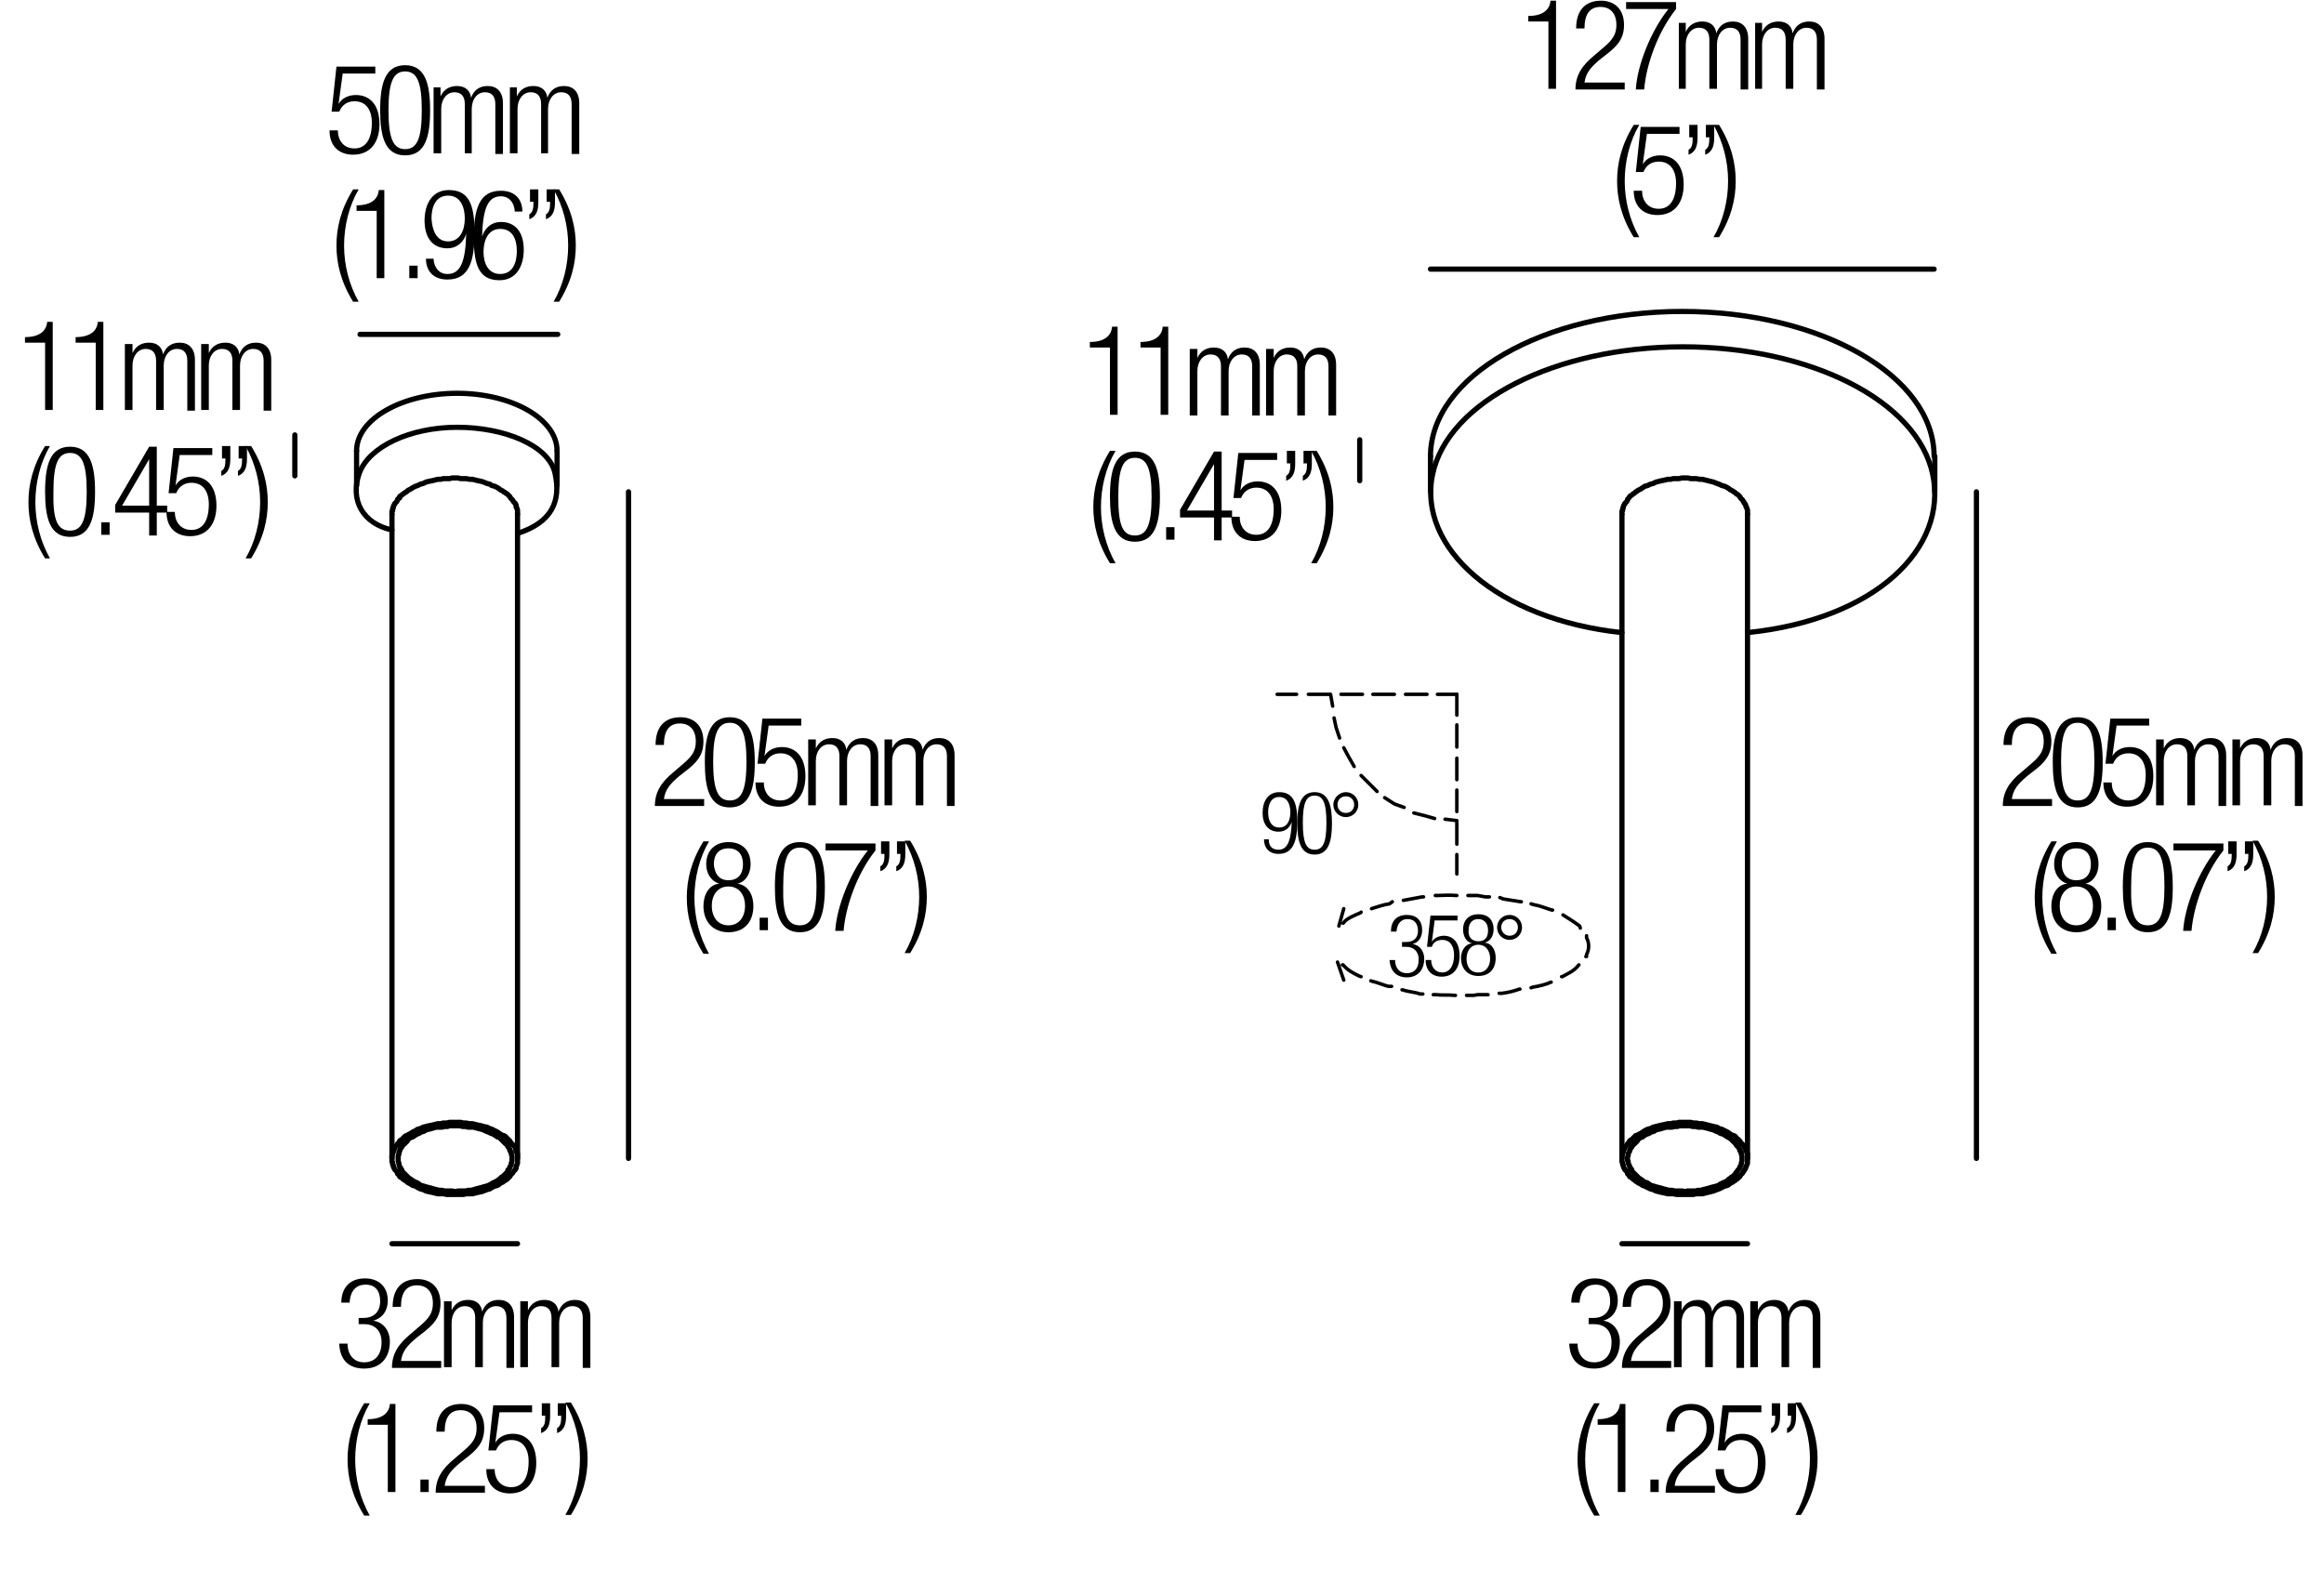<?xml version="1.0" encoding="utf-8"?>
<!-- Generator: Adobe Illustrator 18.0.0, SVG Export Plug-In . SVG Version: 6.00 Build 0)  -->
<!DOCTYPE svg PUBLIC "-//W3C//DTD SVG 1.1//EN" "http://www.w3.org/Graphics/SVG/1.1/DTD/svg11.dtd">
<svg version="1.1" id="Livello_1" xmlns="http://www.w3.org/2000/svg" xmlns:xlink="http://www.w3.org/1999/xlink" x="0px" y="0px"
	 viewBox="0 0 335 230" enable-background="new 0 0 335 230" xml:space="preserve">
<g>
	<rect x="93.6" y="103.3" fill="none" width="45.3" height="42.6"/>
	<path d="M94.5,107.4c0-2.5,1.2-4,3.6-4c1.7,0,3.3,1,3.3,3.5c0,1.5-0.5,2.6-2.1,3.9l-1.4,1.1c-1.3,1.1-2,1.9-2.2,3.3h5.8v1h-7.1
		c0-2.1,1-3.5,2.7-4.9l1.4-1.2c1.3-1.1,1.8-1.9,1.8-3.2c0-1.7-0.9-2.6-2.3-2.6c-1.5,0-2.3,1-2.3,3.1H94.5z"/>
	<path d="M105.2,103.4c2.9,0,3.6,2.7,3.6,6.5c0,3.8-0.7,6.5-3.6,6.5s-3.6-2.7-3.6-6.5C101.6,106.1,102.3,103.4,105.2,103.4z
		 M105.2,115.4c1.7,0,2.4-1.5,2.4-5.6c0-4.1-0.7-5.6-2.4-5.6s-2.4,1.5-2.4,5.6C102.8,113.9,103.5,115.4,105.2,115.4z"/>
	<path d="M115.5,103.6v1h-4.7l-0.6,4.4l0,0c0.5-0.9,1.5-1.3,2.5-1.3c2,0,3.4,1.4,3.4,4.2c0,2.6-1.3,4.4-3.8,4.4
		c-2,0-3.4-1.2-3.4-3.5h1.2c0,1.4,0.8,2.6,2.4,2.6s2.5-1.3,2.5-3.7c0-1.8-0.8-3.1-2.5-3.1c-1,0-1.8,0.5-2.2,1.5h-1.1l0.7-6.5H115.5z
		"/>
	<path d="M116.6,106.6h1v1.3h0c0.5-1.1,1.4-1.5,2.4-1.5c1.2,0,1.9,0.7,2,1.7h0c0.4-1.1,1.2-1.7,2.4-1.7c1.3,0,2.2,0.8,2.2,2.5v7.3
		h-1.1V109c0-1.1-0.5-1.7-1.5-1.7c-1.1,0-1.9,1-1.9,2.4v6.4h-1.1V109c0-1.1-0.5-1.7-1.5-1.7c-1.1,0-1.9,1-1.9,2.4v6.4h-1.1V106.6z"
		/>
	<path d="M127.6,106.6h1v1.3h0c0.5-1.1,1.4-1.5,2.4-1.5c1.2,0,1.9,0.7,2,1.7h0c0.4-1.1,1.2-1.7,2.4-1.7c1.3,0,2.2,0.8,2.2,2.5v7.3
		h-1.1V109c0-1.1-0.5-1.7-1.5-1.7c-1.1,0-1.9,1-1.9,2.4v6.4h-1.1V109c0-1.1-0.5-1.7-1.5-1.7c-1.1,0-1.9,1-1.9,2.4v6.4h-1.1V106.6z"
		/>
	<path d="M102.2,121.3c-1.4,2.4-2.1,5.3-2.1,8.1s0.7,5.6,2.1,8.1h-0.8c-1.8-2.9-2.4-5.6-2.4-8.1s0.6-5.2,2.4-8.1H102.2z"/>
	<path d="M103.7,127.4L103.7,127.4c-1.3-0.4-1.9-1.6-1.9-2.8c0-2.1,1.4-3.2,3.2-3.2c1.9,0,3.2,1.1,3.2,3.2c0,1.2-0.6,2.5-1.9,2.8v0
		c1.6,0.2,2.3,1.7,2.3,3.2c0,2.4-1.4,3.8-3.6,3.8c-2.1,0-3.6-1.4-3.6-3.8C101.4,129,102.2,127.5,103.7,127.4z M105,133.4
		c1.6,0,2.4-1.3,2.4-2.8c0-1.5-0.8-2.8-2.4-2.8s-2.4,1.3-2.4,2.8C102.6,132.1,103.4,133.4,105,133.4z M105,126.9
		c1.4,0,2.1-0.9,2.1-2.3c0-1.4-0.7-2.3-2.1-2.3c-1.4,0-2.1,0.9-2.1,2.3C103,125.9,103.6,126.9,105,126.9z"/>
	<path d="M109.5,132.3h1.2v1.8h-1.2V132.3z"/>
	<path d="M115.3,121.4c2.9,0,3.6,2.7,3.6,6.5c0,3.8-0.7,6.5-3.6,6.5s-3.6-2.7-3.6-6.5C111.7,124.1,112.4,121.4,115.3,121.4z
		 M115.3,133.4c1.7,0,2.4-1.5,2.4-5.6c0-4.1-0.7-5.6-2.4-5.6s-2.4,1.5-2.4,5.6C112.8,131.9,113.5,133.4,115.3,133.4z"/>
	<path d="M119,121.6h7.2v1c-2.7,3.4-4.3,8.1-4.6,11.6h-1.2c0.2-3.5,2.2-8.5,4.7-11.6H119V121.6z"/>
	<path d="M127,121.3h1.2v1.8c0,1.1-0.2,2.1-1.3,2.5v-0.7c0.5-0.3,0.6-0.8,0.6-1.8H127V121.3z M129.3,121.3h1.2v1.8
		c0,1.1-0.2,2.1-1.3,2.5v-0.7c0.5-0.3,0.6-0.8,0.6-1.8h-0.5V121.3z"/>
	<path d="M130.4,137.4c1.4-2.4,2.1-5.3,2.1-8.1s-0.7-5.6-2.1-8.1h0.8c1.8,2.9,2.4,5.6,2.4,8.1s-0.6,5.2-2.4,8.1H130.4z"/>
</g>
<path fill="none" stroke="#000000" stroke-width="0.75" stroke-linecap="round" stroke-linejoin="round" stroke-miterlimit="10" d="
	M211.7,80.8"/>
<line fill="none" stroke="#000000" stroke-width="0.75" stroke-linecap="round" stroke-linejoin="round" stroke-miterlimit="10" x1="80.3" y1="70" x2="80.3" y2="65"/>
<line fill="none" stroke="#000000" stroke-width="0.75" stroke-linecap="round" stroke-linejoin="round" stroke-miterlimit="10" x1="51.4" y1="70" x2="51.4" y2="65"/>
<path fill="none" stroke="#000000" stroke-width="0.75" stroke-linecap="round" stroke-linejoin="round" stroke-miterlimit="10" d="
	M74.6,76.9c5-1.6,6.3-4.7,5.4-8.7c-0.9-4-7.3-6.6-14.1-6.6c-6.8,0-12.7,2.8-14.1,6.6c-1.4,3.9,0.5,7.3,4.7,8.2"/>
<path fill="none" stroke="#000000" stroke-width="0.75" stroke-linecap="round" stroke-linejoin="round" stroke-miterlimit="10" d="
	M80.3,65c0-4.6-6.5-8.3-14.4-8.3S51.4,60.4,51.4,65"/>
<line fill="none" stroke="#000000" stroke-width="0.75" stroke-linecap="round" stroke-linejoin="round" stroke-miterlimit="10" x1="80.4" y1="48.2" x2="51.9" y2="48.2"/>
<line fill="none" stroke="#000000" stroke-width="0.75" stroke-linecap="round" stroke-linejoin="round" stroke-miterlimit="10" x1="42.5" y1="62.7" x2="42.5" y2="68.6"/>
<path fill="none" stroke="#000000" stroke-width="0.75" stroke-linecap="round" stroke-linejoin="round" stroke-miterlimit="10" d="
	M278.8,65.8c0-11.6-16.3-20.9-36.3-20.9s-36.3,9.4-36.3,20.9"/>
<line fill="none" stroke="#000000" stroke-width="0.75" stroke-linecap="round" stroke-linejoin="round" stroke-miterlimit="10" x1="278.8" y1="38.8" x2="206.2" y2="38.8"/>
<line fill="none" stroke="#000000" stroke-width="0.75" stroke-linecap="round" stroke-linejoin="round" stroke-miterlimit="10" x1="278.9" y1="70.9" x2="278.9" y2="65.8"/>
<line fill="none" stroke="#000000" stroke-width="0.75" stroke-linecap="round" stroke-linejoin="round" stroke-miterlimit="10" x1="206.2" y1="70.9" x2="206.2" y2="65.8"/>
<path fill="none" stroke="#000000" stroke-width="0.75" stroke-linecap="round" stroke-linejoin="round" stroke-miterlimit="10" d="
	M251.9,91.2c18.5-1.9,28.9-12.2,26.7-22.8S261,50,242.6,50s-33.9,7.9-36.1,18.4c-2.2,10.5,9.3,20.9,27.3,22.8"/>
<g>
	<rect x="44.4" y="9.3" fill="none" width="42.7" height="38.7"/>
	<path d="M54.1,9.6v1h-4.7l-0.6,4.4l0,0c0.5-0.9,1.5-1.3,2.5-1.3c2,0,3.4,1.4,3.4,4.2c0,2.6-1.3,4.4-3.8,4.4c-2,0-3.4-1.2-3.4-3.5
		h1.2c0,1.4,0.8,2.6,2.4,2.6s2.5-1.3,2.5-3.7c0-1.8-0.8-3.1-2.5-3.1c-1,0-1.8,0.5-2.2,1.5h-1.1l0.7-6.5H54.1z"/>
	<path d="M58.4,9.4c2.9,0,3.6,2.7,3.6,6.5c0,3.8-0.7,6.5-3.6,6.5s-3.6-2.7-3.6-6.5C54.8,12.1,55.5,9.4,58.4,9.4z M58.4,21.5
		c1.7,0,2.4-1.5,2.4-5.6c0-4.1-0.7-5.6-2.4-5.6S56,11.8,56,15.9C56,20,56.7,21.5,58.4,21.5z"/>
	<path d="M62.5,12.6h1v1.3h0c0.5-1.1,1.4-1.5,2.4-1.5c1.2,0,1.9,0.7,2,1.7h0c0.4-1.1,1.2-1.7,2.4-1.7c1.3,0,2.2,0.8,2.2,2.5v7.3
		h-1.1V15c0-1.1-0.5-1.7-1.5-1.7c-1.1,0-1.9,1-1.9,2.4v6.4H67V15c0-1.1-0.5-1.7-1.5-1.7c-1.1,0-1.9,1-1.9,2.4v6.4h-1.1V12.6z"/>
	<path d="M73.5,12.6h1v1.3h0c0.5-1.1,1.4-1.5,2.4-1.5c1.2,0,1.9,0.7,2,1.7h0c0.4-1.1,1.2-1.7,2.4-1.7c1.3,0,2.2,0.8,2.2,2.5v7.3
		h-1.1V15c0-1.1-0.5-1.7-1.5-1.7c-1.1,0-1.9,1-1.9,2.4v6.4H78V15c0-1.1-0.5-1.7-1.5-1.7c-1.1,0-1.9,1-1.9,2.4v6.4h-1.1V12.6z"/>
	<path d="M51.7,27.3c-1.4,2.4-2.1,5.3-2.1,8.1s0.7,5.6,2.1,8.1h-0.8c-1.8-2.9-2.4-5.6-2.4-8.1s0.6-5.2,2.4-8.1H51.7z"/>
	<path d="M54.3,30.4h-2.9v-0.8c2.1,0,3.1-0.9,3.2-2.2h0.8v12.7h-1.1V30.4z"/>
	<path d="M59,38.3h1.2v1.8H59V38.3z"/>
	<path d="M62.5,37.4c0.1,1.2,0.8,2.1,2,2.1c1.8,0,2.6-1.6,2.7-5.8l0,0c-0.4,1.3-1.4,2.1-2.7,2.1c-2.2,0-3.3-1.6-3.3-4
		c0-2.4,1.1-4.4,3.5-4.4c2.9,0,3.7,2.1,3.7,6.1c0,4.2-0.8,6.8-3.9,6.8c-2,0-3.1-1.2-3.1-3H62.5z M64.6,34.8c1.7,0,2.4-1.6,2.4-3.3
		c0-1.6-0.6-3.3-2.4-3.3c-1.8,0-2.4,1.6-2.4,3.3C62.3,33.2,62.9,34.8,64.6,34.8z"/>
	<path d="M74.2,30.4c-0.1-1.2-0.8-2.1-2-2.1c-1.8,0-2.6,1.6-2.7,5.8l0,0c0.4-1.3,1.4-2.1,2.7-2.1c2.2,0,3.3,1.6,3.3,4
		c0,2.4-1.1,4.4-3.5,4.4c-2.9,0-3.7-2.1-3.7-6.1c0-4.2,0.8-6.8,3.9-6.8c2,0,3.1,1.2,3.1,3H74.2z M72.1,39.5c1.8,0,2.4-1.6,2.4-3.3
		S73.9,33,72.1,33c-1.7,0-2.4,1.6-2.4,3.3S70.4,39.5,72.1,39.5z"/>
	<path d="M76.4,27.3h1.2v1.8c0,1.1-0.2,2.1-1.3,2.5v-0.7c0.5-0.3,0.6-0.8,0.6-1.8h-0.5V27.3z M78.8,27.3H80v1.8
		c0,1.1-0.2,2.1-1.3,2.5v-0.7c0.5-0.3,0.6-0.8,0.6-1.8h-0.5V27.3z"/>
	<path d="M79.8,43.5c1.4-2.4,2.1-5.3,2.1-8.1s-0.7-5.6-2.1-8.1h0.8c1.8,2.9,2.4,5.6,2.4,8.1s-0.6,5.2-2.4,8.1H79.8z"/>
</g>
<g>
	<rect y="46.3" fill="none" width="42.7" height="38.7"/>
	<path d="M6.5,49.4H3.6v-0.8c2.1,0,3.1-0.9,3.2-2.2h0.8v12.7H6.5V49.4z"/>
	<path d="M13.8,49.4h-2.9v-0.8c2.1,0,3.1-0.9,3.2-2.2h0.8v12.7h-1.1V49.4z"/>
	<path d="M18.1,49.6h1v1.3h0c0.5-1.1,1.4-1.5,2.4-1.5c1.2,0,1.9,0.7,2,1.7h0c0.4-1.1,1.2-1.7,2.4-1.7c1.3,0,2.2,0.8,2.2,2.5v7.3
		h-1.1V52c0-1.1-0.5-1.7-1.5-1.7c-1.1,0-1.9,1-1.9,2.4v6.4h-1.1V52c0-1.1-0.5-1.7-1.5-1.7c-1.1,0-1.9,1-1.9,2.4v6.4h-1.1V49.6z"/>
	<path d="M29.1,49.6h1v1.3h0c0.5-1.1,1.4-1.5,2.4-1.5c1.2,0,1.9,0.7,2,1.7h0c0.4-1.1,1.2-1.7,2.4-1.7c1.3,0,2.2,0.8,2.2,2.5v7.3
		h-1.1V52c0-1.1-0.5-1.7-1.5-1.7c-1.1,0-1.9,1-1.9,2.4v6.4h-1.1V52c0-1.1-0.5-1.7-1.5-1.7c-1.1,0-1.9,1-1.9,2.4v6.4h-1.1V49.6z"/>
	<path d="M7.2,64.3c-1.4,2.4-2.1,5.3-2.1,8.1s0.7,5.6,2.1,8.1H6.5c-1.8-2.9-2.4-5.6-2.4-8.1s0.6-5.2,2.4-8.1H7.2z"/>
	<path d="M10.1,64.4c2.9,0,3.6,2.7,3.6,6.5c0,3.8-0.7,6.5-3.6,6.5s-3.6-2.7-3.6-6.5C6.5,67.1,7.2,64.4,10.1,64.4z M10.1,76.5
		c1.7,0,2.4-1.5,2.4-5.6c0-4.1-0.7-5.6-2.4-5.6s-2.4,1.5-2.4,5.6C7.6,75,8.3,76.5,10.1,76.5z"/>
	<path d="M14.6,75.3h1.2v1.8h-1.2V75.3z"/>
	<path d="M21.5,73.9h-4.9v-1.1l4.9-8.4h1.1v8.5h1.5v1h-1.5v3.3h-1.1V73.9z M21.5,72.9v-6.7h0l-3.9,6.7H21.5z"/>
	<path d="M30.6,64.6v1h-4.7l-0.6,4.4l0,0c0.5-0.9,1.5-1.3,2.5-1.3c2,0,3.4,1.4,3.4,4.2c0,2.6-1.3,4.4-3.8,4.4c-2,0-3.4-1.2-3.4-3.5
		h1.2c0,1.4,0.8,2.6,2.4,2.6s2.5-1.3,2.5-3.7c0-1.8-0.8-3.1-2.5-3.1c-1,0-1.8,0.5-2.2,1.5h-1.1l0.7-6.5H30.6z"/>
	<path d="M32,64.3h1.2v1.8c0,1.1-0.2,2.1-1.3,2.5v-0.7c0.5-0.3,0.6-0.8,0.6-1.8H32V64.3z M34.4,64.3h1.2v1.8c0,1.1-0.2,2.1-1.3,2.5
		v-0.7c0.5-0.3,0.6-0.8,0.6-1.8h-0.5V64.3z"/>
	<path d="M35.4,80.5c1.4-2.4,2.1-5.3,2.1-8.1s-0.7-5.6-2.1-8.1h0.8c1.8,2.9,2.4,5.6,2.4,8.1s-0.6,5.2-2.4,8.1H35.4z"/>
</g>
<line fill="none" stroke="#000000" stroke-width="0.75" stroke-linecap="round" stroke-linejoin="round" stroke-miterlimit="10" x1="196" y1="63.4" x2="196" y2="69.3"/>
<g>
	<rect x="217.9" fill="none" width="47.4" height="38.8"/>
	<path d="M223.2,3.1h-2.9V2.3c2.1,0,3.1-0.9,3.2-2.2h0.8v12.7h-1.1V3.1z"/>
	<path d="M227.2,4.1c0-2.5,1.2-4,3.6-4c1.7,0,3.3,1,3.3,3.5c0,1.5-0.5,2.6-2.1,3.9l-1.4,1.1c-1.3,1.1-2,1.9-2.2,3.3h5.8v1h-7.1
		c0-2.1,1-3.5,2.7-4.9l1.4-1.2c1.3-1.1,1.8-1.9,1.8-3.2c0-1.7-0.9-2.6-2.3-2.6c-1.5,0-2.3,1-2.3,3.1H227.2z"/>
	<path d="M234.4,0.3h7.2v1c-2.7,3.4-4.3,8.1-4.6,11.6h-1.2c0.2-3.5,2.2-8.5,4.7-11.6h-6.1V0.3z"/>
	<path d="M242,3.3h1v1.3h0c0.5-1.1,1.4-1.5,2.4-1.5c1.2,0,1.9,0.7,2,1.7h0c0.4-1.1,1.2-1.7,2.4-1.7c1.3,0,2.2,0.8,2.2,2.5v7.3h-1.1
		V5.7c0-1.1-0.5-1.7-1.5-1.7c-1.1,0-1.9,1-1.9,2.4v6.4h-1.1V5.7c0-1.1-0.5-1.7-1.5-1.7c-1.1,0-1.9,1-1.9,2.4v6.4H242V3.3z"/>
	<path d="M253,3.3h1v1.3h0c0.5-1.1,1.4-1.5,2.4-1.5c1.2,0,1.9,0.7,2,1.7h0c0.4-1.1,1.2-1.7,2.4-1.7c1.3,0,2.2,0.8,2.2,2.5v7.3h-1.1
		V5.7c0-1.1-0.5-1.7-1.5-1.7c-1.1,0-1.9,1-1.9,2.4v6.4h-1.1V5.7c0-1.1-0.5-1.7-1.5-1.7c-1.1,0-1.9,1-1.9,2.4v6.4H253V3.3z"/>
	<path d="M236.3,18c-1.4,2.4-2.1,5.3-2.1,8.1s0.7,5.6,2.1,8.1h-0.8c-1.8-2.9-2.4-5.6-2.4-8.1s0.6-5.2,2.4-8.1H236.3z"/>
	<path d="M242.1,18.3v1h-4.7l-0.6,4.4l0,0c0.5-0.9,1.5-1.3,2.5-1.3c2,0,3.4,1.4,3.4,4.2c0,2.6-1.3,4.4-3.8,4.4c-2,0-3.4-1.2-3.4-3.5
		h1.2c0,1.4,0.8,2.6,2.4,2.6s2.5-1.3,2.5-3.7c0-1.8-0.8-3.1-2.5-3.1c-1,0-1.8,0.5-2.2,1.5h-1.1l0.7-6.5H242.1z"/>
	<path d="M243.5,18h1.2v1.8c0,1.1-0.2,2.1-1.3,2.5v-0.7c0.5-0.3,0.6-0.8,0.6-1.8h-0.5V18z M245.9,18h1.2v1.8c0,1.1-0.2,2.1-1.3,2.5
		v-0.7c0.5-0.3,0.6-0.8,0.6-1.8h-0.5V18z"/>
	<path d="M247,34.2c1.4-2.4,2.1-5.3,2.1-8.1s-0.7-5.6-2.1-8.1h0.8c1.8,2.9,2.4,5.6,2.4,8.1s-0.6,5.2-2.4,8.1H247z"/>
</g>
<g>
	<rect x="153.5" y="47" fill="none" width="42.7" height="38.7"/>
	<path d="M160,50.1h-2.9v-0.8c2.1,0,3.1-0.9,3.2-2.2h0.8v12.7H160V50.1z"/>
	<path d="M167.3,50.1h-2.9v-0.8c2.1,0,3.1-0.9,3.2-2.2h0.8v12.7h-1.1V50.1z"/>
	<path d="M171.6,50.3h1v1.3h0c0.5-1.1,1.4-1.5,2.4-1.5c1.2,0,1.9,0.7,2,1.7h0c0.4-1.1,1.2-1.7,2.4-1.7c1.3,0,2.2,0.8,2.2,2.5v7.3
		h-1.1v-7.1c0-1.1-0.5-1.7-1.5-1.7c-1.1,0-1.9,1-1.9,2.4v6.4h-1.1v-7.1c0-1.1-0.5-1.7-1.5-1.7c-1.1,0-1.9,1-1.9,2.4v6.4h-1.1V50.3z"
		/>
	<path d="M182.6,50.3h1v1.3h0c0.5-1.1,1.4-1.5,2.4-1.5c1.2,0,1.9,0.7,2,1.7h0c0.4-1.1,1.2-1.7,2.4-1.7c1.3,0,2.2,0.8,2.2,2.5v7.3
		h-1.1v-7.1c0-1.1-0.5-1.7-1.5-1.7c-1.1,0-1.9,1-1.9,2.4v6.4h-1.1v-7.1c0-1.1-0.5-1.7-1.5-1.7c-1.1,0-1.9,1-1.9,2.4v6.4h-1.1V50.3z"
		/>
	<path d="M160.8,65c-1.4,2.4-2.1,5.3-2.1,8.1s0.7,5.6,2.1,8.1H160c-1.8-2.9-2.4-5.6-2.4-8.1s0.6-5.2,2.4-8.1H160.8z"/>
	<path d="M163.6,65.1c2.9,0,3.6,2.7,3.6,6.5c0,3.8-0.7,6.5-3.6,6.5s-3.6-2.7-3.6-6.5C160,67.8,160.7,65.1,163.6,65.1z M163.6,77.2
		c1.7,0,2.4-1.5,2.4-5.6c0-4.1-0.7-5.6-2.4-5.6s-2.4,1.5-2.4,5.6C161.2,75.7,161.8,77.2,163.6,77.2z"/>
	<path d="M168.1,76h1.2v1.8h-1.2V76z"/>
	<path d="M175,74.6h-4.9v-1.1l4.9-8.4h1.1v8.5h1.5v1h-1.5v3.3H175V74.6z M175,73.6v-6.7h0l-3.9,6.7H175z"/>
	<path d="M184.1,65.3v1h-4.7l-0.6,4.4l0,0c0.5-0.9,1.5-1.3,2.5-1.3c2,0,3.4,1.4,3.4,4.2c0,2.6-1.3,4.4-3.8,4.4c-2,0-3.4-1.2-3.4-3.5
		h1.2c0,1.4,0.8,2.6,2.4,2.6s2.5-1.3,2.5-3.7c0-1.8-0.8-3.1-2.5-3.1c-1,0-1.8,0.5-2.2,1.5h-1.1l0.7-6.5H184.1z"/>
	<path d="M185.5,65h1.2v1.8c0,1.1-0.2,2.1-1.3,2.5v-0.7c0.5-0.3,0.6-0.8,0.6-1.8h-0.5V65z M187.9,65h1.2v1.8c0,1.1-0.2,2.1-1.3,2.5
		v-0.7c0.5-0.3,0.6-0.8,0.6-1.8h-0.5V65z"/>
	<path d="M189,81.2c1.4-2.4,2.1-5.3,2.1-8.1s-0.7-5.6-2.1-8.1h0.8c1.8,2.9,2.4,5.6,2.4,8.1s-0.6,5.2-2.4,8.1H189z"/>
</g>
<g>
	
		<line fill="none" stroke="#000000" stroke-width="0.5" stroke-linecap="round" stroke-linejoin="round" stroke-miterlimit="10" x1="210" y1="103.1" x2="210" y2="100.1"/>
	
		<line fill="none" stroke="#000000" stroke-width="0.5" stroke-linecap="round" stroke-linejoin="round" stroke-miterlimit="10" x1="210" y1="107.7" x2="210" y2="104.5"/>
	
		<line fill="none" stroke="#000000" stroke-width="0.5" stroke-linecap="round" stroke-linejoin="round" stroke-miterlimit="10" x1="210" y1="112.4" x2="210" y2="109.3"/>
	
		<line fill="none" stroke="#000000" stroke-width="0.5" stroke-linecap="round" stroke-linejoin="round" stroke-miterlimit="10" x1="210" y1="117" x2="210" y2="113.9"/>
	
		<line fill="none" stroke="#000000" stroke-width="0.5" stroke-linecap="round" stroke-linejoin="round" stroke-miterlimit="10" x1="210" y1="121.7" x2="210" y2="118.6"/>
	
		<line fill="none" stroke="#000000" stroke-width="0.5" stroke-linecap="round" stroke-linejoin="round" stroke-miterlimit="10" x1="210" y1="126" x2="210" y2="123.2"/>
	
		<line fill="none" stroke="#000000" stroke-width="0.5" stroke-linecap="round" stroke-linejoin="round" stroke-miterlimit="10" x1="186.9" y1="100.1" x2="184.1" y2="100.1"/>
	
		<line fill="none" stroke="#000000" stroke-width="0.5" stroke-linecap="round" stroke-linejoin="round" stroke-miterlimit="10" x1="191.7" y1="100.1" x2="188.6" y2="100.1"/>
	
		<line fill="none" stroke="#000000" stroke-width="0.5" stroke-linecap="round" stroke-linejoin="round" stroke-miterlimit="10" x1="196.4" y1="100.1" x2="193.3" y2="100.1"/>
	
		<line fill="none" stroke="#000000" stroke-width="0.5" stroke-linecap="round" stroke-linejoin="round" stroke-miterlimit="10" x1="201" y1="100.1" x2="197.9" y2="100.1"/>
	
		<line fill="none" stroke="#000000" stroke-width="0.5" stroke-linecap="round" stroke-linejoin="round" stroke-miterlimit="10" x1="205.7" y1="100.1" x2="202.6" y2="100.1"/>
	
		<line fill="none" stroke="#000000" stroke-width="0.5" stroke-linecap="round" stroke-linejoin="round" stroke-miterlimit="10" x1="210" y1="100.1" x2="207.2" y2="100.1"/>
	
		<line fill="none" stroke="#000000" stroke-width="0.5" stroke-linecap="round" stroke-linejoin="round" stroke-miterlimit="10" x1="193" y1="133.5" x2="193.7" y2="131"/>
	<path fill="none" stroke="#000000" stroke-width="0.5" stroke-linecap="round" stroke-linejoin="round" stroke-miterlimit="10" d="
		M196.2,131.5l-0.1,0.1c-0.7,0.3-2,0.8-2.4,1.4l-0.1,0.1"/>
	<path fill="none" stroke="#000000" stroke-width="0.5" stroke-linecap="round" stroke-linejoin="round" stroke-miterlimit="10" d="
		M200.7,130l-0.4,0.3c-0.8,0.1-1.6,0.4-2.3,0.6l-0.3,0.1"/>
	
		<polyline fill="none" stroke="#000000" stroke-width="0.5" stroke-linecap="round" stroke-linejoin="round" stroke-miterlimit="10" points="
		205.2,129.3 205,129.3 202.3,129.8 	"/>
	<path fill="none" stroke="#000000" stroke-width="0.5" stroke-linecap="round" stroke-linejoin="round" stroke-miterlimit="10" d="
		M210,129.1h-0.1c-1-0.1-1.8,0-2.7,0h-0.3"/>
	
		<polyline fill="none" stroke="#000000" stroke-width="0.5" stroke-linecap="round" stroke-linejoin="round" stroke-miterlimit="10" points="
		214.7,129.3 214.1,129.3 213,129.1 212.6,129.1 212,129.1 211.6,129.1 	"/>
	
		<polyline fill="none" stroke="#000000" stroke-width="0.5" stroke-linecap="round" stroke-linejoin="round" stroke-miterlimit="10" points="
		219.3,130 219.2,130 216.7,129.6 216.2,129.4 	"/>
	<path fill="none" stroke="#000000" stroke-width="0.5" stroke-linecap="round" stroke-linejoin="round" stroke-miterlimit="10" d="
		M223.8,131.2h-0.1c-1-0.3-1.6-0.6-2.7-0.8l-0.3-0.1"/>
	<path fill="none" stroke="#000000" stroke-width="0.5" stroke-linecap="round" stroke-linejoin="round" stroke-miterlimit="10" d="
		M227.8,133.8l-0.1-0.3c-0.8-0.6-1.6-1.1-2.4-1.6"/>
	<path fill="none" stroke="#000000" stroke-width="0.5" stroke-linecap="round" stroke-linejoin="round" stroke-miterlimit="10" d="
		M228.6,137.9h0.1v-0.3c0.4-0.7,0.4-1.7,0-2.4v-0.3"/>
	<path fill="none" stroke="#000000" stroke-width="0.5" stroke-linecap="round" stroke-linejoin="round" stroke-miterlimit="10" d="
		M225.1,140.8h0.1c0.7-0.4,1.7-0.8,2.3-1.6l0.1-0.1"/>
	<path fill="none" stroke="#000000" stroke-width="0.5" stroke-linecap="round" stroke-linejoin="round" stroke-miterlimit="10" d="
		M220.7,142.4l0.3-0.1c0.7-0.1,2-0.4,2.5-0.7h0.1"/>
	<path fill="none" stroke="#000000" stroke-width="0.5" stroke-linecap="round" stroke-linejoin="round" stroke-miterlimit="10" d="
		M216.1,143.2h0.4c0.8-0.1,1.7-0.3,2.5-0.6h0.1"/>
	
		<polyline fill="none" stroke="#000000" stroke-width="0.5" stroke-linecap="round" stroke-linejoin="round" stroke-miterlimit="10" points="
		211.4,143.5 212.4,143.5 213,143.4 214,143.4 214.4,143.4 214.5,143.4 	"/>
	<path fill="none" stroke="#000000" stroke-width="0.5" stroke-linecap="round" stroke-linejoin="round" stroke-miterlimit="10" d="
		M206.6,143.4h0.4c0.8,0.1,1.8,0,2.7,0.1h0.1"/>
	<path fill="none" stroke="#000000" stroke-width="0.5" stroke-linecap="round" stroke-linejoin="round" stroke-miterlimit="10" d="
		M202.1,142.7h0.1c0.8,0.3,1.7,0.3,2.5,0.6h0.4"/>
	<path fill="none" stroke="#000000" stroke-width="0.5" stroke-linecap="round" stroke-linejoin="round" stroke-miterlimit="10" d="
		M197.6,141.4l0.3,0.1c0.6,0.1,1.7,0.6,2.3,0.7h0.4"/>
	<path fill="none" stroke="#000000" stroke-width="0.5" stroke-linecap="round" stroke-linejoin="round" stroke-miterlimit="10" d="
		M193.5,139.1h0.1c0.7,0.8,1.3,1.1,2.3,1.6l0.3,0.1"/>
	
		<line fill="none" stroke="#000000" stroke-width="0.5" stroke-linecap="round" stroke-linejoin="round" stroke-miterlimit="10" x1="193.7" y1="141.3" x2="192.8" y2="138.7"/>
	
		<line fill="none" stroke="#000000" stroke-width="0.5" stroke-linecap="round" stroke-linejoin="round" stroke-miterlimit="10" x1="208.3" y1="118.1" x2="210" y2="118.3"/>
	
		<polyline fill="none" stroke="#000000" stroke-width="0.5" stroke-linecap="round" stroke-linejoin="round" stroke-miterlimit="10" points="
		203.8,117.2 205.4,117.6 206.8,118 	"/>
	
		<polyline fill="none" stroke="#000000" stroke-width="0.5" stroke-linecap="round" stroke-linejoin="round" stroke-miterlimit="10" points="
		199.6,115 201,115.9 202.4,116.4 	"/>
	
		<polyline fill="none" stroke="#000000" stroke-width="0.5" stroke-linecap="round" stroke-linejoin="round" stroke-miterlimit="10" points="
		196.2,111.8 197.3,112.9 198.5,114.1 	"/>
	
		<polyline fill="none" stroke="#000000" stroke-width="0.5" stroke-linecap="round" stroke-linejoin="round" stroke-miterlimit="10" points="
		193.7,107.8 194.4,109.1 195.2,110.5 	"/>
	
		<polyline fill="none" stroke="#000000" stroke-width="0.5" stroke-linecap="round" stroke-linejoin="round" stroke-miterlimit="10" points="
		192.3,103.5 192.6,104.9 193.1,106.4 	"/>
	
		<line fill="none" stroke="#000000" stroke-width="0.5" stroke-linecap="round" stroke-linejoin="round" stroke-miterlimit="10" x1="191.8" y1="100.1" x2="192.1" y2="101.8"/>
	<g>
		<rect x="200" y="131.8" fill="none" width="32.7" height="25.3"/>
		<path d="M202.3,135.8h0.4c1.1,0,1.7-0.6,1.7-1.6c0-1-0.5-1.7-1.5-1.7c-0.9,0-1.5,0.6-1.6,1.8h-0.8c0-1.5,0.8-2.4,2.3-2.4
			c1.4,0,2.2,0.8,2.2,2.2c0,1-0.5,1.8-1.4,2v0c1,0.1,1.7,1,1.7,2.1c0,1.6-0.9,2.7-2.5,2.7c-1.5,0-2.4-0.9-2.5-2.5h0.8
			c0,1,0.5,1.9,1.7,1.9c0.9,0,1.7-0.5,1.7-2c0-1.1-0.7-1.8-1.8-1.8h-0.6V135.8z"/>
		<path d="M210.1,132v0.7h-3.3l-0.4,3.1l0,0c0.3-0.6,1.1-0.9,1.7-0.9c1.4,0,2.3,1,2.3,2.9c0,1.8-0.9,3-2.6,3c-1.4,0-2.3-0.9-2.3-2.4
			h0.8c0,1,0.6,1.8,1.6,1.8s1.7-0.9,1.7-2.5c0-1.2-0.5-2.2-1.7-2.2c-0.7,0-1.3,0.3-1.5,1h-0.7l0.5-4.5H210.1z"/>
		<path d="M212.2,136L212.2,136c-0.9-0.2-1.3-1.1-1.3-2c0-1.4,0.9-2.2,2.2-2.2c1.3,0,2.2,0.7,2.2,2.2c0,0.8-0.4,1.7-1.3,1.9v0
			c1.1,0.1,1.6,1.1,1.6,2.2c0,1.7-1,2.6-2.5,2.6c-1.5,0-2.5-1-2.5-2.6C210.6,137.2,211.1,136.1,212.2,136z M213.1,140.2
			c1.1,0,1.7-0.9,1.7-2c0-1.1-0.6-2-1.7-2c-1.1,0-1.7,0.9-1.7,2C211.4,139.3,211.9,140.2,213.1,140.2z M213.1,135.7
			c1,0,1.4-0.6,1.4-1.6c0-0.9-0.5-1.6-1.4-1.6c-0.9,0-1.4,0.6-1.4,1.6C211.6,135,212.1,135.7,213.1,135.7z"/>
		<path d="M217.6,131.9c1,0,1.8,0.8,1.8,1.8s-0.8,1.8-1.8,1.8s-1.8-0.8-1.8-1.8S216.6,131.9,217.6,131.9z M217.6,134.9
			c0.7,0,1.2-0.5,1.2-1.2c0-0.7-0.5-1.2-1.2-1.2c-0.7,0-1.2,0.5-1.2,1.2C216.4,134.3,216.9,134.9,217.6,134.9z"/>
	</g>
	<g>
		<rect x="181.5" y="114.1" fill="none" width="32.7" height="25.3"/>
		<path d="M182.9,121.1c0,0.9,0.5,1.4,1.4,1.4c1.2,0,1.8-1.1,1.9-4l0,0c-0.3,0.9-1,1.4-1.9,1.4c-1.5,0-2.3-1.1-2.3-2.7
			c0-1.7,0.8-3,2.4-3c2,0,2.6,1.5,2.6,4.2c0,2.9-0.6,4.7-2.7,4.7c-1.4,0-2.1-0.9-2.1-2.1H182.9z M184.4,119.3c1.2,0,1.6-1.1,1.6-2.2
			c0-1.1-0.4-2.2-1.6-2.2c-1.2,0-1.6,1.1-1.6,2.2C182.8,118.2,183.2,119.3,184.4,119.3z"/>
		<path d="M189.5,114.2c2,0,2.5,1.9,2.5,4.5s-0.5,4.5-2.5,4.5c-2,0-2.5-1.9-2.5-4.5S187.5,114.2,189.5,114.2z M189.5,122.5
			c1.2,0,1.7-1,1.7-3.9s-0.5-3.9-1.7-3.9c-1.2,0-1.7,1-1.7,3.9S188.3,122.5,189.5,122.5z"/>
		<path d="M194,114.2c1,0,1.8,0.8,1.8,1.8s-0.8,1.8-1.8,1.8s-1.8-0.8-1.8-1.8S193.1,114.2,194,114.2z M194,117.2
			c0.7,0,1.2-0.5,1.2-1.2c0-0.7-0.5-1.2-1.2-1.2c-0.7,0-1.2,0.5-1.2,1.2C192.8,116.7,193.3,117.2,194,117.2z"/>
	</g>
</g>
<line fill="none" stroke="#000000" stroke-width="0.75" stroke-linecap="round" stroke-linejoin="round" stroke-miterlimit="10" x1="90.6" y1="70.9" x2="90.6" y2="167"/>
<g>
	
		<polyline fill="none" stroke="#000000" stroke-width="0.75" stroke-linecap="round" stroke-linejoin="round" stroke-miterlimit="10" points="
		74.6,74.1 74.6,73.9 74.6,73.7 74.6,73.6 74.6,73.5 74.5,73.3 74.5,73.2 74.4,73.1 74.4,73 74.4,72.8 74.3,72.7 74.3,72.6 
		74.2,72.5 74.1,72.4 74,72.3 73.9,72.1 73.8,72 73.7,71.9 73.6,71.8 73.5,71.6 73.4,71.5 73.3,71.4 73.2,71.3 73.1,71.2 72.9,71.1 
		72.8,71 72.6,70.9 72.5,70.8 72.3,70.7 72.1,70.6 72,70.5 71.7,70.3 71.3,70.1 70.9,70 70.6,69.8 70.2,69.7 69.7,69.5 69.4,69.4 
		68.9,69.3 68.5,69.2 68.1,69.1 67.7,69.1 67.2,69 66.8,69 66.4,69 66,68.9 65.6,68.9 65.2,68.9 64.8,69 64.4,69 63.9,69 63.5,69.1 
		63.1,69.1 62.7,69.2 62.3,69.3 61.8,69.4 61.4,69.5 61,69.7 60.6,69.8 60.2,70 59.9,70.1 59.5,70.3 59.2,70.5 59,70.6 58.8,70.7 
		58.7,70.8 58.6,70.9 58.4,71 58.3,71.1 58.1,71.2 58,71.3 57.9,71.4 57.7,71.5 57.6,71.6 57.6,71.8 57.4,71.9 57.3,72 57.3,72.1 
		57.2,72.3 57.1,72.4 57,72.5 56.9,72.6 56.9,72.7 56.8,72.8 56.7,73 56.7,73.1 56.7,73.2 56.6,73.3 56.6,73.5 56.6,73.6 56.5,73.7 
		56.5,73.9 56.5,74.1 	"/>
	
		<line fill="none" stroke="#000000" stroke-width="0.75" stroke-linecap="round" stroke-linejoin="round" stroke-miterlimit="10" x1="74.6" y1="74.1" x2="74.6" y2="167"/>
	
		<polygon fill="none" stroke="#000000" stroke-width="0.75" stroke-linecap="round" stroke-linejoin="round" stroke-miterlimit="10" points="
		57.4,167 57.4,167.3 57.4,167.4 57.5,167.7 57.5,167.9 57.6,168.1 57.6,168.2 57.7,168.3 57.7,168.5 57.8,168.5 57.9,168.6 
		57.9,168.7 58,168.9 58.1,169 58.2,169.1 58.3,169.2 58.4,169.3 58.5,169.4 58.6,169.5 58.7,169.6 58.8,169.7 58.9,169.8 59.2,170 
		59.5,170.2 59.8,170.4 60.1,170.5 60.4,170.7 60.7,170.9 61.1,171 61.4,171.1 61.8,171.2 62.2,171.3 62.5,171.4 62.9,171.5 
		63.3,171.6 63.7,171.6 64.1,171.7 64.5,171.7 64.8,171.7 65.2,171.7 65.6,171.8 66,171.7 66.3,171.7 66.7,171.7 67.1,171.7 
		67.5,171.6 67.9,171.6 68.3,171.5 68.6,171.4 69,171.3 69.4,171.2 69.7,171.1 70.1,171 70.4,170.9 70.8,170.7 71.1,170.5 
		71.4,170.4 71.7,170.2 72,170 72.2,169.8 72.3,169.7 72.5,169.6 72.6,169.5 72.7,169.4 72.8,169.3 72.9,169.2 73,169.1 73.1,169 
		73.2,168.9 73.2,168.7 73.3,168.6 73.4,168.5 73.4,168.5 73.5,168.3 73.5,168.2 73.6,168.1 73.7,167.9 73.7,167.7 73.8,167.4 
		73.8,167.3 73.8,167 73.8,166.8 73.8,166.6 73.7,166.4 73.7,166.1 73.6,166 73.5,165.9 73.5,165.7 73.4,165.6 73.4,165.5 
		73.3,165.4 73.2,165.3 73.2,165.2 73.1,165.1 73,164.9 72.9,164.9 72.8,164.8 72.7,164.7 72.6,164.6 72.5,164.5 72.3,164.3 
		72.2,164.2 72,164 71.7,163.9 71.4,163.7 71.1,163.5 70.8,163.4 70.4,163.2 70.1,163.1 69.7,162.9 69.4,162.8 69,162.7 68.6,162.6 
		68.3,162.5 67.9,162.5 67.5,162.5 67.1,162.4 66.7,162.4 66.3,162.3 66,162.3 65.6,162.3 65.2,162.3 64.8,162.3 64.5,162.4 
		64.1,162.4 63.7,162.5 63.3,162.5 62.9,162.5 62.5,162.6 62.2,162.7 61.8,162.8 61.4,162.9 61.1,163.1 60.7,163.2 60.4,163.4 
		60.1,163.5 59.8,163.7 59.5,163.9 59.2,164 58.9,164.2 58.8,164.3 58.7,164.5 58.6,164.6 58.5,164.7 58.4,164.8 58.3,164.9 
		58.2,164.9 58.1,165.1 58,165.2 57.9,165.3 57.9,165.4 57.8,165.5 57.7,165.6 57.7,165.7 57.6,165.9 57.6,166 57.5,166.1 
		57.5,166.4 57.4,166.6 57.4,166.8 	"/>
	
		<polygon fill="none" stroke="#000000" stroke-width="0.75" stroke-linecap="round" stroke-linejoin="round" stroke-miterlimit="10" points="
		56.5,167 56.5,167.3 56.5,167.5 56.6,167.6 56.6,167.7 56.6,167.9 56.7,168 56.7,168.1 56.7,168.2 56.8,168.4 56.9,168.5 
		56.9,168.6 57,168.7 57.1,168.8 57.2,168.9 57.3,169.1 57.3,169.2 57.4,169.3 57.6,169.4 57.6,169.6 57.7,169.7 57.9,169.7 
		58,169.9 58.1,170 58.3,170.1 58.4,170.2 58.6,170.3 58.7,170.4 58.8,170.5 59,170.6 59.2,170.7 59.5,170.9 59.9,171 60.2,171.2 
		60.6,171.4 61,171.5 61.4,171.7 61.8,171.8 62.3,171.9 62.7,172 63.1,172.1 63.5,172.1 63.9,172.1 64.4,172.2 64.8,172.2 
		65.2,172.2 65.6,172.2 66,172.2 66.4,172.2 66.8,172.2 67.2,172.1 67.7,172.1 68.1,172.1 68.5,172 68.9,171.9 69.4,171.8 
		69.7,171.7 70.2,171.5 70.6,171.4 70.9,171.2 71.3,171 71.7,170.9 72,170.7 72.1,170.6 72.3,170.5 72.5,170.4 72.6,170.3 
		72.8,170.2 72.9,170.1 73.1,170 73.2,169.9 73.3,169.7 73.4,169.7 73.5,169.6 73.6,169.4 73.7,169.3 73.8,169.2 73.9,169.1 
		74,168.9 74.1,168.8 74.2,168.7 74.3,168.6 74.3,168.5 74.4,168.4 74.4,168.2 74.4,168.1 74.5,168 74.5,167.9 74.6,167.7 
		74.6,167.6 74.6,167.5 74.6,167.3 74.6,167 74.6,166.8 74.6,166.6 74.6,166.4 74.6,166.3 74.5,166.2 74.5,166.1 74.4,166 
		74.4,165.9 74.4,165.7 74.3,165.6 74.3,165.5 74.2,165.3 74.1,165.2 74,165.1 73.9,165 73.8,164.9 73.7,164.8 73.6,164.7 
		73.5,164.5 73.4,164.4 73.3,164.3 73.2,164.2 73.1,164.1 72.9,163.9 72.8,163.8 72.6,163.7 72.5,163.7 72.3,163.6 72.1,163.5 
		72,163.4 71.7,163.2 71.3,163 70.9,162.8 70.6,162.7 70.2,162.5 69.7,162.4 69.4,162.3 68.9,162.2 68.5,162.1 68.1,162 67.7,162 
		67.2,161.9 66.8,161.9 66.4,161.8 66,161.8 65.6,161.8 65.2,161.8 64.8,161.8 64.4,161.9 63.9,161.9 63.5,162 63.1,162 62.7,162.1 
		62.3,162.2 61.8,162.3 61.4,162.4 61,162.5 60.6,162.7 60.2,162.8 59.9,163 59.5,163.2 59.2,163.4 59,163.5 58.8,163.6 58.7,163.7 
		58.6,163.7 58.4,163.8 58.3,163.9 58.1,164.1 58,164.2 57.9,164.3 57.7,164.4 57.6,164.5 57.6,164.7 57.4,164.8 57.3,164.9 
		57.3,165 57.2,165.1 57.1,165.2 57,165.3 56.9,165.5 56.9,165.6 56.8,165.7 56.7,165.9 56.7,166 56.7,166.1 56.6,166.2 56.6,166.3 
		56.6,166.4 56.5,166.6 56.5,166.8 	"/>
	
		<line fill="none" stroke="#000000" stroke-width="0.75" stroke-linecap="round" stroke-linejoin="round" stroke-miterlimit="10" x1="56.5" y1="74.1" x2="56.5" y2="167"/>
</g>
<g>
	<rect x="46" y="184.3" fill="none" width="42.7" height="38.7"/>
	<path d="M51.8,190h0.6c1.5,0,2.4-0.9,2.4-2.4c0-1.5-0.7-2.4-2.1-2.4c-1.3,0-2.2,0.8-2.3,2.6h-1.2c0-2.1,1.2-3.5,3.4-3.5
		c2,0,3.3,1.2,3.3,3.2c0,1.4-0.7,2.5-2.1,2.9v0c1.5,0.2,2.4,1.5,2.4,3c0,2.3-1.3,3.9-3.7,3.9c-2.2,0-3.5-1.2-3.6-3.6h1.2
		c0,1.5,0.8,2.7,2.4,2.7c1.3,0,2.5-0.8,2.5-2.9c0-1.7-1-2.6-2.5-2.6h-0.8V190z"/>
	<path d="M56.6,188.4c0-2.5,1.2-4,3.6-4c1.7,0,3.3,1,3.3,3.5c0,1.5-0.5,2.6-2.1,3.9l-1.4,1.1c-1.3,1.1-2,1.9-2.2,3.3h5.8v1h-7.1
		c0-2.1,1-3.5,2.7-4.9l1.4-1.2c1.3-1.1,1.8-1.9,1.8-3.2c0-1.7-0.9-2.6-2.3-2.6c-1.5,0-2.3,1-2.3,3.1H56.6z"/>
	<path d="M64.1,187.6h1v1.3h0c0.5-1.1,1.4-1.5,2.4-1.5c1.2,0,1.9,0.7,2,1.7h0c0.4-1.1,1.2-1.7,2.4-1.7c1.3,0,2.2,0.8,2.2,2.5v7.3
		h-1.1V190c0-1.1-0.5-1.7-1.5-1.7c-1.1,0-1.9,1-1.9,2.4v6.4h-1.1V190c0-1.1-0.5-1.7-1.5-1.7c-1.1,0-1.9,1-1.9,2.4v6.4h-1.1V187.6z"
		/>
	<path d="M75.1,187.6h1v1.3h0c0.5-1.1,1.4-1.5,2.4-1.5c1.2,0,1.9,0.7,2,1.7h0c0.4-1.1,1.2-1.7,2.4-1.7c1.3,0,2.2,0.8,2.2,2.5v7.3
		h-1.1V190c0-1.1-0.5-1.7-1.5-1.7c-1.1,0-1.9,1-1.9,2.4v6.4h-1.1V190c0-1.1-0.5-1.7-1.5-1.7c-1.1,0-1.9,1-1.9,2.4v6.4h-1.1V187.6z"
		/>
	<path d="M53.3,202.3c-1.4,2.4-2.1,5.3-2.1,8.1s0.7,5.6,2.1,8.1h-0.8c-1.8-2.9-2.4-5.6-2.4-8.1s0.6-5.2,2.4-8.1H53.3z"/>
	<path d="M55.9,205.4H53v-0.8c2.1,0,3.1-0.9,3.2-2.2H57v12.7h-1.1V205.4z"/>
	<path d="M60.6,213.3h1.2v1.8h-1.2V213.3z"/>
	<path d="M62.9,206.4c0-2.5,1.2-4,3.6-4c1.7,0,3.3,1,3.3,3.5c0,1.5-0.5,2.6-2.1,3.9l-1.4,1.1c-1.3,1.1-2,1.9-2.2,3.3h5.8v1h-7.1
		c0-2.1,1-3.5,2.7-4.9l1.4-1.2c1.3-1.1,1.8-1.9,1.8-3.2c0-1.7-0.9-2.6-2.3-2.6c-1.5,0-2.3,1-2.3,3.1H62.9z"/>
	<path d="M76.7,202.6v1h-4.7l-0.6,4.4l0,0c0.5-0.9,1.5-1.3,2.5-1.3c2,0,3.4,1.4,3.4,4.2c0,2.6-1.3,4.4-3.8,4.4c-2,0-3.4-1.2-3.4-3.5
		h1.2c0,1.4,0.8,2.6,2.4,2.6s2.5-1.3,2.5-3.7c0-1.8-0.8-3.1-2.5-3.1c-1,0-1.8,0.5-2.2,1.5h-1.1l0.7-6.5H76.7z"/>
	<path d="M78.1,202.3h1.2v1.8c0,1.1-0.2,2.1-1.3,2.5v-0.7c0.5-0.3,0.6-0.8,0.6-1.8h-0.5V202.3z M80.4,202.3h1.2v1.8
		c0,1.1-0.2,2.1-1.3,2.5v-0.7c0.5-0.3,0.6-0.8,0.6-1.8h-0.5V202.3z"/>
	<path d="M81.5,218.4c1.4-2.4,2.1-5.3,2.1-8.1s-0.7-5.6-2.1-8.1h0.8c1.8,2.9,2.4,5.6,2.4,8.1s-0.6,5.2-2.4,8.1H81.5z"/>
</g>
<line fill="none" stroke="#000000" stroke-width="0.75" stroke-linecap="round" stroke-linejoin="round" stroke-miterlimit="10" x1="56.5" y1="179.3" x2="74.6" y2="179.3"/>
<g>
	<rect x="287.9" y="103.3" fill="none" width="45.3" height="42.6"/>
	<path d="M288.8,107.4c0-2.5,1.2-4,3.6-4c1.7,0,3.3,1,3.3,3.5c0,1.5-0.5,2.6-2.1,3.9l-1.4,1.1c-1.3,1.1-2,1.9-2.2,3.3h5.8v1h-7.1
		c0-2.1,1-3.5,2.7-4.9l1.4-1.2c1.3-1.1,1.8-1.9,1.8-3.2c0-1.7-0.9-2.6-2.3-2.6c-1.5,0-2.3,1-2.3,3.1H288.8z"/>
	<path d="M299.5,103.4c2.9,0,3.6,2.7,3.6,6.5c0,3.8-0.7,6.5-3.6,6.5s-3.6-2.7-3.6-6.5C295.9,106.1,296.6,103.4,299.5,103.4z
		 M299.5,115.4c1.7,0,2.4-1.5,2.4-5.6c0-4.1-0.7-5.6-2.4-5.6s-2.4,1.5-2.4,5.6C297.1,113.9,297.8,115.4,299.5,115.4z"/>
	<path d="M309.8,103.6v1h-4.7l-0.6,4.4l0,0c0.5-0.9,1.5-1.3,2.5-1.3c2,0,3.4,1.4,3.4,4.2c0,2.6-1.3,4.4-3.8,4.4
		c-2,0-3.4-1.2-3.4-3.5h1.2c0,1.4,0.8,2.6,2.4,2.6s2.5-1.3,2.5-3.7c0-1.8-0.8-3.1-2.5-3.1c-1,0-1.8,0.5-2.2,1.5h-1.1l0.7-6.5H309.8z
		"/>
	<path d="M310.9,106.6h1v1.3h0c0.5-1.1,1.4-1.5,2.4-1.5c1.2,0,1.9,0.7,2,1.7h0c0.4-1.1,1.2-1.7,2.4-1.7c1.3,0,2.2,0.8,2.2,2.5v7.3
		h-1.1V109c0-1.1-0.5-1.7-1.5-1.7c-1.1,0-1.9,1-1.9,2.4v6.4h-1.1V109c0-1.1-0.5-1.7-1.5-1.7c-1.1,0-1.9,1-1.9,2.4v6.4h-1.1V106.6z"
		/>
	<path d="M321.9,106.6h1v1.3h0c0.5-1.1,1.4-1.5,2.4-1.5c1.2,0,1.9,0.7,2,1.7h0c0.4-1.1,1.2-1.7,2.4-1.7c1.3,0,2.2,0.8,2.2,2.5v7.3
		h-1.1V109c0-1.1-0.5-1.7-1.5-1.7c-1.1,0-1.9,1-1.9,2.4v6.4h-1.1V109c0-1.1-0.5-1.7-1.5-1.7c-1.1,0-1.9,1-1.9,2.4v6.4h-1.1V106.6z"
		/>
	<path d="M296.5,121.3c-1.4,2.4-2.1,5.3-2.1,8.1s0.7,5.6,2.1,8.1h-0.8c-1.8-2.9-2.4-5.6-2.4-8.1s0.6-5.2,2.4-8.1H296.5z"/>
	<path d="M298,127.4L298,127.4c-1.3-0.4-1.9-1.6-1.9-2.8c0-2.1,1.4-3.2,3.2-3.2c1.9,0,3.2,1.1,3.2,3.2c0,1.2-0.6,2.5-1.9,2.8v0
		c1.6,0.2,2.3,1.7,2.3,3.2c0,2.4-1.4,3.8-3.6,3.8c-2.1,0-3.6-1.4-3.6-3.8C295.7,129,296.5,127.5,298,127.4z M299.3,133.4
		c1.6,0,2.4-1.3,2.4-2.8c0-1.5-0.8-2.8-2.4-2.8s-2.4,1.3-2.4,2.8C296.9,132.1,297.7,133.4,299.3,133.4z M299.3,126.9
		c1.4,0,2.1-0.9,2.1-2.3c0-1.4-0.7-2.3-2.1-2.3c-1.4,0-2.1,0.9-2.1,2.3C297.2,125.9,297.9,126.9,299.3,126.9z"/>
	<path d="M303.8,132.3h1.2v1.8h-1.2V132.3z"/>
	<path d="M309.6,121.4c2.9,0,3.6,2.7,3.6,6.5c0,3.8-0.7,6.5-3.6,6.5s-3.6-2.7-3.6-6.5C306,124.1,306.7,121.4,309.6,121.4z
		 M309.6,133.4c1.7,0,2.4-1.5,2.4-5.6c0-4.1-0.7-5.6-2.4-5.6s-2.4,1.5-2.4,5.6C307.1,131.9,307.8,133.4,309.6,133.4z"/>
	<path d="M313.3,121.6h7.2v1c-2.7,3.4-4.3,8.1-4.6,11.6h-1.2c0.2-3.5,2.2-8.5,4.7-11.6h-6.1V121.6z"/>
	<path d="M321.2,121.3h1.2v1.8c0,1.1-0.2,2.1-1.3,2.5v-0.7c0.5-0.3,0.6-0.8,0.6-1.8h-0.5V121.3z M323.6,121.3h1.2v1.8
		c0,1.1-0.2,2.1-1.3,2.5v-0.7c0.5-0.3,0.6-0.8,0.6-1.8h-0.5V121.3z"/>
	<path d="M324.7,137.4c1.4-2.4,2.1-5.3,2.1-8.1s-0.7-5.6-2.1-8.1h0.8c1.8,2.9,2.4,5.6,2.4,8.1s-0.6,5.2-2.4,8.1H324.7z"/>
</g>
<line fill="none" stroke="#000000" stroke-width="0.75" stroke-linecap="round" stroke-linejoin="round" stroke-miterlimit="10" x1="284.9" y1="70.9" x2="284.9" y2="167"/>
<g>
	
		<polyline fill="none" stroke="#000000" stroke-width="0.75" stroke-linecap="round" stroke-linejoin="round" stroke-miterlimit="10" points="
		251.9,74.1 251.9,73.9 251.9,73.7 251.9,73.6 251.9,73.5 251.8,73.3 251.8,73.2 251.7,73.1 251.7,73 251.6,72.8 251.6,72.7 
		251.5,72.6 251.4,72.5 251.4,72.4 251.3,72.3 251.2,72.1 251.1,72 251,71.9 250.9,71.8 250.8,71.6 250.7,71.5 250.6,71.4 
		250.5,71.3 250.3,71.2 250.2,71.1 250.1,71 249.9,70.9 249.8,70.8 249.6,70.7 249.4,70.6 249.3,70.5 249,70.3 248.6,70.1 248.2,70 
		247.8,69.8 247.5,69.7 247,69.5 246.6,69.4 246.2,69.3 245.8,69.2 245.4,69.1 245,69.1 244.5,69 244.1,69 243.7,69 243.3,68.9 
		242.9,68.9 242.5,68.9 242,69 241.7,69 241.2,69 240.8,69.1 240.4,69.1 240,69.2 239.5,69.3 239.1,69.4 238.7,69.5 238.3,69.7 
		237.9,69.8 237.5,70 237.1,70.1 236.8,70.3 236.5,70.5 236.3,70.6 236.1,70.7 236,70.8 235.8,70.9 235.7,71 235.6,71.1 235.4,71.2 
		235.3,71.3 235.2,71.4 235,71.5 234.9,71.6 234.8,71.8 234.7,71.9 234.6,72 234.6,72.1 234.5,72.3 234.4,72.4 234.3,72.5 
		234.2,72.6 234.2,72.7 234.1,72.8 234,73 234,73.1 234,73.2 233.9,73.3 233.9,73.5 233.9,73.6 233.8,73.7 233.8,73.9 233.8,74.1 	
		"/>
	
		<line fill="none" stroke="#000000" stroke-width="0.75" stroke-linecap="round" stroke-linejoin="round" stroke-miterlimit="10" x1="251.9" y1="74.1" x2="251.9" y2="167"/>
	
		<polygon fill="none" stroke="#000000" stroke-width="0.75" stroke-linecap="round" stroke-linejoin="round" stroke-miterlimit="10" points="
		234.6,167 234.6,167.3 234.7,167.4 234.7,167.7 234.8,167.9 234.9,168.1 234.9,168.2 235,168.3 235,168.5 235.1,168.5 235.2,168.6 
		235.2,168.7 235.3,168.9 235.4,169 235.5,169.1 235.6,169.2 235.7,169.3 235.8,169.4 235.9,169.5 236,169.6 236.1,169.7 
		236.2,169.8 236.5,170 236.8,170.2 237,170.4 237.4,170.5 237.7,170.7 238,170.9 238.4,171 238.7,171.1 239.1,171.2 239.5,171.3 
		239.8,171.4 240.2,171.5 240.6,171.6 241,171.6 241.4,171.7 241.8,171.7 242.1,171.7 242.5,171.7 242.9,171.8 243.2,171.7 
		243.6,171.7 244,171.7 244.4,171.7 244.8,171.6 245.2,171.6 245.5,171.5 245.9,171.4 246.3,171.3 246.6,171.2 247,171.1 247.4,171 
		247.7,170.9 248,170.7 248.4,170.5 248.7,170.4 249,170.2 249.2,170 249.5,169.8 249.6,169.7 249.8,169.6 249.9,169.5 250,169.4 
		250.1,169.3 250.2,169.2 250.2,169.1 250.3,169 250.4,168.9 250.5,168.7 250.6,168.6 250.7,168.5 250.7,168.5 250.8,168.3 
		250.8,168.2 250.9,168.1 251,167.9 251,167.7 251.1,167.4 251.1,167.3 251.1,167 251.1,166.8 251.1,166.6 251,166.4 251,166.1 
		250.9,166 250.8,165.9 250.8,165.7 250.7,165.6 250.7,165.5 250.6,165.4 250.5,165.3 250.4,165.2 250.3,165.1 250.2,164.9 
		250.2,164.9 250.1,164.8 250,164.7 249.9,164.6 249.8,164.5 249.6,164.3 249.5,164.2 249.2,164 249,163.9 248.7,163.7 248.4,163.5 
		248,163.4 247.7,163.2 247.4,163.1 247,162.9 246.6,162.8 246.3,162.7 245.9,162.6 245.5,162.5 245.2,162.5 244.8,162.5 
		244.4,162.4 244,162.4 243.6,162.3 243.2,162.3 242.9,162.3 242.5,162.3 242.1,162.3 241.8,162.4 241.4,162.4 241,162.5 
		240.6,162.5 240.2,162.5 239.8,162.6 239.5,162.7 239.1,162.8 238.7,162.9 238.4,163.1 238,163.2 237.7,163.4 237.4,163.5 
		237,163.7 236.8,163.9 236.5,164 236.2,164.2 236.1,164.3 236,164.5 235.9,164.6 235.8,164.7 235.7,164.8 235.6,164.9 235.5,164.9 
		235.4,165.1 235.3,165.2 235.2,165.3 235.2,165.4 235.1,165.5 235,165.6 235,165.7 234.9,165.9 234.9,166 234.8,166.1 234.7,166.4 
		234.7,166.6 234.6,166.8 	"/>
	
		<polygon fill="none" stroke="#000000" stroke-width="0.75" stroke-linecap="round" stroke-linejoin="round" stroke-miterlimit="10" points="
		233.8,167 233.8,167.3 233.8,167.5 233.9,167.6 233.9,167.7 233.9,167.9 234,168 234,168.1 234,168.2 234.1,168.4 234.2,168.5 
		234.2,168.6 234.3,168.7 234.4,168.8 234.5,168.9 234.6,169.1 234.6,169.2 234.7,169.3 234.8,169.4 234.9,169.6 235,169.7 
		235.2,169.7 235.3,169.9 235.4,170 235.6,170.1 235.7,170.2 235.8,170.3 236,170.4 236.1,170.5 236.3,170.6 236.5,170.7 
		236.8,170.9 237.1,171 237.5,171.2 237.9,171.4 238.3,171.5 238.7,171.7 239.1,171.8 239.5,171.9 240,172 240.4,172.1 240.8,172.1 
		241.2,172.1 241.7,172.2 242,172.2 242.5,172.2 242.9,172.2 243.3,172.2 243.7,172.2 244.1,172.2 244.5,172.1 245,172.1 
		245.4,172.1 245.8,172 246.2,171.9 246.6,171.8 247,171.7 247.5,171.5 247.8,171.4 248.2,171.2 248.6,171 249,170.9 249.3,170.7 
		249.4,170.6 249.6,170.5 249.8,170.4 249.9,170.3 250.1,170.2 250.2,170.1 250.3,170 250.5,169.9 250.6,169.7 250.7,169.7 
		250.8,169.6 250.9,169.4 251,169.3 251.1,169.2 251.2,169.1 251.3,168.9 251.4,168.8 251.4,168.7 251.5,168.6 251.6,168.5 
		251.6,168.4 251.7,168.2 251.7,168.1 251.8,168 251.8,167.9 251.9,167.7 251.9,167.6 251.9,167.5 251.9,167.3 251.9,167 
		251.9,166.8 251.9,166.6 251.9,166.4 251.9,166.3 251.8,166.2 251.8,166.1 251.7,166 251.7,165.9 251.6,165.7 251.6,165.6 
		251.5,165.5 251.4,165.3 251.4,165.2 251.3,165.1 251.2,165 251.1,164.9 251,164.8 250.9,164.7 250.8,164.5 250.7,164.4 
		250.6,164.3 250.5,164.2 250.3,164.1 250.2,163.9 250.1,163.8 249.9,163.7 249.8,163.7 249.6,163.6 249.4,163.5 249.3,163.4 
		249,163.2 248.6,163 248.2,162.8 247.8,162.7 247.5,162.5 247,162.4 246.6,162.3 246.2,162.2 245.8,162.1 245.4,162 245,162 
		244.5,161.9 244.1,161.9 243.7,161.8 243.3,161.8 242.9,161.8 242.5,161.8 242,161.8 241.7,161.9 241.2,161.9 240.8,162 240.4,162 
		240,162.1 239.5,162.2 239.1,162.3 238.7,162.4 238.3,162.5 237.9,162.7 237.5,162.8 237.1,163 236.8,163.2 236.5,163.4 
		236.3,163.5 236.1,163.6 236,163.7 235.8,163.7 235.7,163.8 235.6,163.9 235.4,164.1 235.3,164.2 235.2,164.3 235,164.4 
		234.9,164.5 234.8,164.7 234.7,164.8 234.6,164.9 234.6,165 234.5,165.1 234.4,165.2 234.3,165.3 234.2,165.5 234.2,165.6 
		234.1,165.7 234,165.9 234,166 234,166.1 233.9,166.2 233.9,166.3 233.9,166.4 233.8,166.6 233.8,166.8 	"/>
	
		<line fill="none" stroke="#000000" stroke-width="0.75" stroke-linecap="round" stroke-linejoin="round" stroke-miterlimit="10" x1="233.8" y1="74.1" x2="233.8" y2="167"/>
</g>
<g>
	<rect x="223.3" y="184.3" fill="none" width="42.7" height="38.7"/>
	<path d="M229.1,190h0.6c1.5,0,2.4-0.9,2.4-2.4c0-1.5-0.7-2.4-2.1-2.4c-1.3,0-2.2,0.8-2.3,2.6h-1.2c0-2.1,1.2-3.5,3.4-3.5
		c2,0,3.3,1.2,3.3,3.2c0,1.4-0.7,2.5-2.1,2.9v0c1.5,0.2,2.4,1.5,2.4,3c0,2.3-1.3,3.9-3.7,3.9c-2.2,0-3.5-1.2-3.6-3.6h1.2
		c0,1.5,0.8,2.7,2.4,2.7c1.3,0,2.5-0.8,2.5-2.9c0-1.7-1-2.6-2.5-2.6h-0.8V190z"/>
	<path d="M233.9,188.4c0-2.5,1.2-4,3.6-4c1.7,0,3.3,1,3.3,3.5c0,1.5-0.5,2.6-2.1,3.9l-1.4,1.1c-1.3,1.1-2,1.9-2.2,3.3h5.8v1h-7.1
		c0-2.1,1-3.5,2.7-4.9l1.4-1.2c1.3-1.1,1.8-1.9,1.8-3.2c0-1.7-0.9-2.6-2.3-2.6c-1.5,0-2.3,1-2.3,3.1H233.9z"/>
	<path d="M241.4,187.6h1v1.3h0c0.5-1.1,1.4-1.5,2.4-1.5c1.2,0,1.9,0.7,2,1.7h0c0.4-1.1,1.2-1.7,2.4-1.7c1.3,0,2.2,0.8,2.2,2.5v7.3
		h-1.1V190c0-1.1-0.5-1.7-1.5-1.7c-1.1,0-1.9,1-1.9,2.4v6.4h-1.1V190c0-1.1-0.5-1.7-1.5-1.7c-1.1,0-1.9,1-1.9,2.4v6.4h-1.1V187.6z"
		/>
	<path d="M252.4,187.6h1v1.3h0c0.5-1.1,1.4-1.5,2.4-1.5c1.2,0,1.9,0.7,2,1.7h0c0.4-1.1,1.2-1.7,2.4-1.7c1.3,0,2.2,0.8,2.2,2.5v7.3
		h-1.1V190c0-1.1-0.5-1.7-1.5-1.7c-1.1,0-1.9,1-1.9,2.4v6.4h-1.1V190c0-1.1-0.5-1.7-1.5-1.7c-1.1,0-1.9,1-1.9,2.4v6.4h-1.1V187.6z"
		/>
	<path d="M230.6,202.3c-1.4,2.4-2.1,5.3-2.1,8.1s0.7,5.6,2.1,8.1h-0.8c-1.8-2.9-2.4-5.6-2.4-8.1s0.6-5.2,2.4-8.1H230.6z"/>
	<path d="M233.2,205.4h-2.9v-0.8c2.1,0,3.1-0.9,3.2-2.2h0.8v12.7h-1.1V205.4z"/>
	<path d="M237.9,213.3h1.2v1.8h-1.2V213.3z"/>
	<path d="M240.2,206.4c0-2.5,1.2-4,3.6-4c1.7,0,3.3,1,3.3,3.5c0,1.5-0.5,2.6-2.1,3.9l-1.4,1.1c-1.3,1.1-2,1.9-2.2,3.3h5.8v1h-7.1
		c0-2.1,1-3.5,2.7-4.9l1.4-1.2c1.3-1.1,1.8-1.9,1.8-3.2c0-1.7-0.9-2.6-2.3-2.6c-1.5,0-2.3,1-2.3,3.1H240.2z"/>
	<path d="M253.9,202.6v1h-4.7l-0.6,4.4l0,0c0.5-0.9,1.5-1.3,2.5-1.3c2,0,3.4,1.4,3.4,4.2c0,2.6-1.3,4.4-3.8,4.4
		c-2,0-3.4-1.2-3.4-3.5h1.2c0,1.4,0.8,2.6,2.4,2.6s2.5-1.3,2.5-3.7c0-1.8-0.8-3.1-2.5-3.1c-1,0-1.8,0.5-2.2,1.5h-1.1l0.7-6.5H253.9z
		"/>
	<path d="M255.4,202.3h1.2v1.8c0,1.1-0.2,2.1-1.3,2.5v-0.7c0.5-0.3,0.6-0.8,0.6-1.8h-0.5V202.3z M257.7,202.3h1.2v1.8
		c0,1.1-0.2,2.1-1.3,2.5v-0.7c0.5-0.3,0.6-0.8,0.6-1.8h-0.5V202.3z"/>
	<path d="M258.8,218.4c1.4-2.4,2.1-5.3,2.1-8.1s-0.7-5.6-2.1-8.1h0.8c1.8,2.9,2.4,5.6,2.4,8.1s-0.6,5.2-2.4,8.1H258.8z"/>
</g>
<line fill="none" stroke="#000000" stroke-width="0.75" stroke-linecap="round" stroke-linejoin="round" stroke-miterlimit="10" x1="233.8" y1="179.3" x2="251.9" y2="179.3"/>
<g>
</g>
<g>
</g>
<g>
</g>
<g>
</g>
<g>
</g>
<g>
</g>
</svg>
